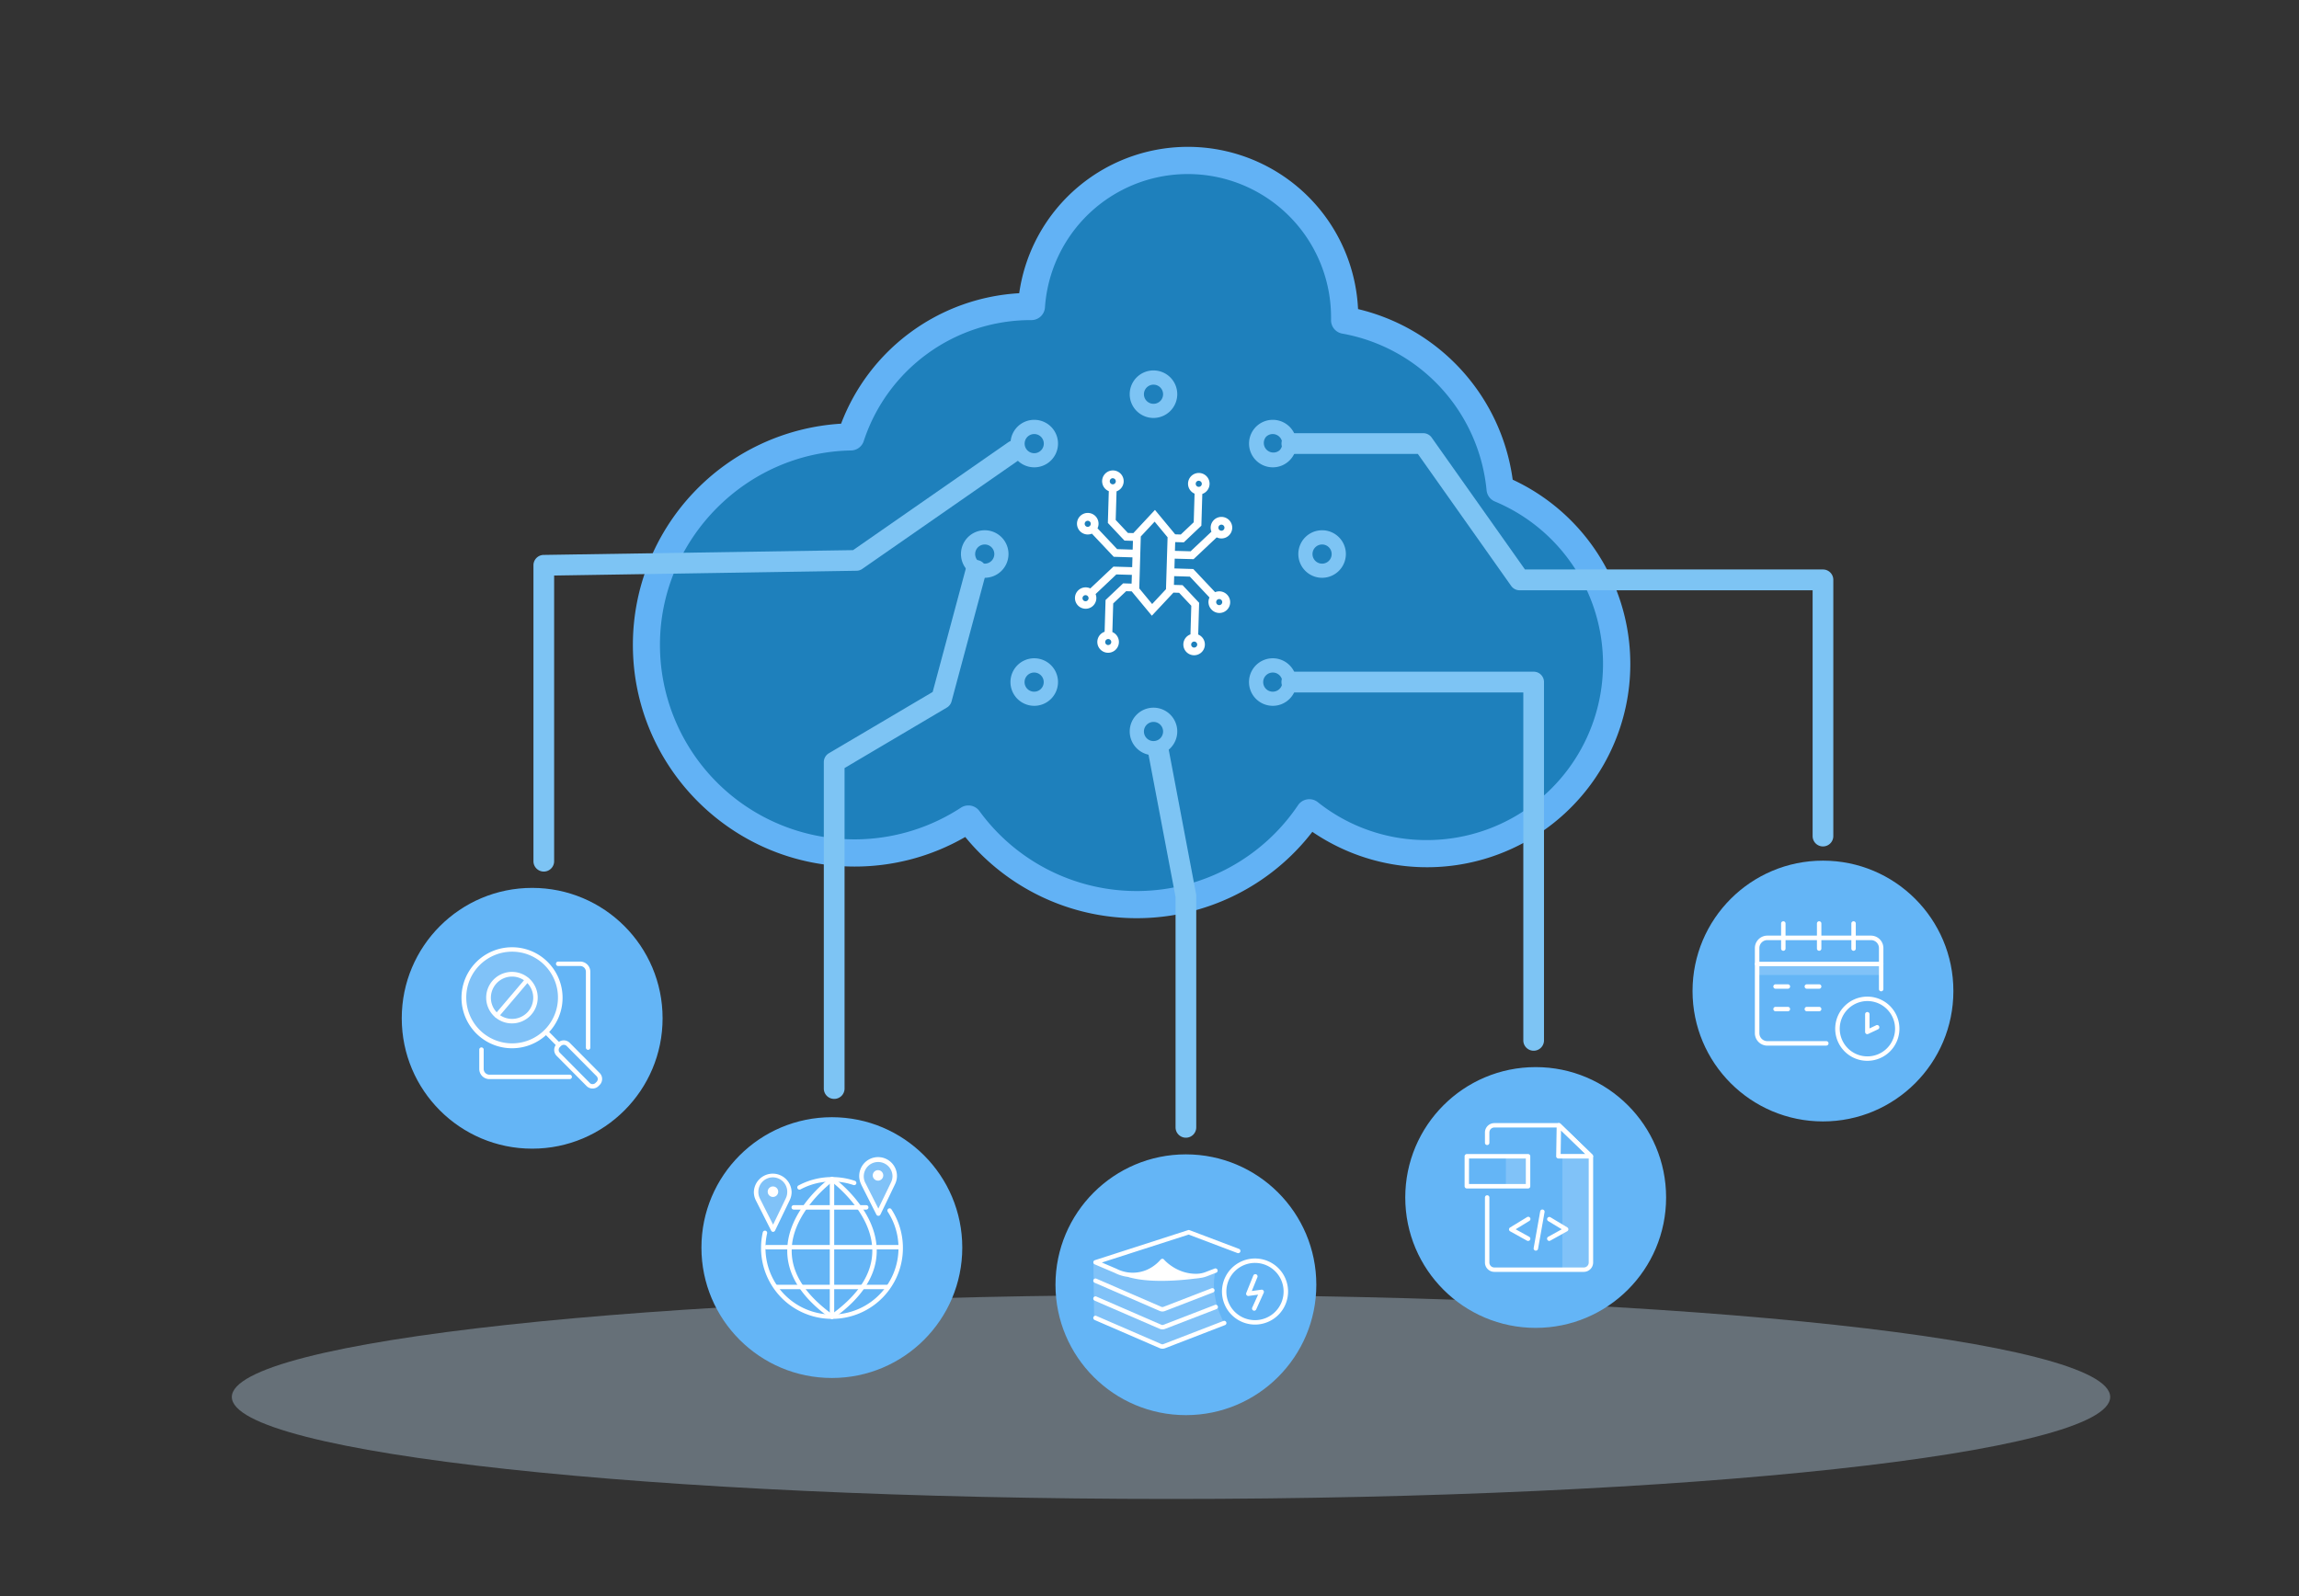 <svg width="1440" height="1000" fill="none" xmlns="http://www.w3.org/2000/svg"><rect width="100%" height="100%" fill="#333333" stroke="none"/><path opacity=".37" d="M733.47 939.13c324.89 0 588.26-28.604 588.26-63.89 0-35.285-263.37-63.89-588.26-63.89-324.887 0-588.26 28.605-588.26 63.89 0 35.286 263.373 63.89 588.26 63.89Z" fill="#BFDAED"/><path d="M939.6 306.34a118.872 118.872 0 0 0-97.4-105.75v-1.87a98.199 98.199 0 0 0-94.836-97.605A98.197 98.197 0 0 0 646.07 192h-.26a118.857 118.857 0 0 0-112.89 81.73 130.36 130.36 0 1 0 73.67 239.42 130.364 130.364 0 0 0 167.681 37.768A130.357 130.357 0 0 0 820.1 509.22a118.837 118.837 0 0 0 95.511 23.553 118.84 118.84 0 0 0 80.533-56.494 118.64 118.64 0 0 0 15.776-47.79 118.905 118.905 0 0 0-5.41-50.035 118.823 118.823 0 0 0-66.91-72.114Z" fill="#1E80BC"/><path d="M712 575.27a138.67 138.67 0 0 1-59.433-13.348 138.672 138.672 0 0 1-47.977-37.532 138.26 138.26 0 0 1-69.3 18.53c-76.57 0-138.88-62.3-138.88-138.88a138.873 138.873 0 0 1 130.42-138.59 126.995 126.995 0 0 1 111.56-81.74 106.707 106.707 0 0 1 110.642-91.59A106.712 106.712 0 0 1 850.63 193.65a127.554 127.554 0 0 1 96.86 106.88 127.327 127.327 0 0 1 67.63 76.717c5.36 16.767 7.18 34.464 5.36 51.972a127.296 127.296 0 0 1-15.97 49.748 127.331 127.331 0 0 1-134.239 62.186A127.342 127.342 0 0 1 822 521.16a138.774 138.774 0 0 1-110 54.11Zm-105.42-70.63a8.504 8.504 0 0 1 6.88 3.49 121.852 121.852 0 0 0 100.75 50.106 121.857 121.857 0 0 0 98.84-53.776 8.521 8.521 0 0 1 12.33-1.91 109.165 109.165 0 0 0 68.37 23.78 110.353 110.353 0 0 0 69.917-25 110.323 110.323 0 0 0 38.243-63.645 110.34 110.34 0 0 0-65.6-123.505 8.503 8.503 0 0 1-5.18-7.05A110.438 110.438 0 0 0 840.71 209a8.498 8.498 0 0 1-7-8.53v-1.71a89.7 89.7 0 0 0-179.19-6.14 8.502 8.502 0 0 1-8.48 7.93h-.35A110.102 110.102 0 0 0 541 276.38a8.504 8.504 0 0 1-7.93 5.85c-66 1.16-119.7 55.8-119.7 121.81a121.852 121.852 0 0 0 126.945 121.737A121.85 121.85 0 0 0 601.93 506c1.384-.897 3-1.37 4.65-1.36Z" fill="#62B2F5"/><path d="m761.09 371-13.66-14.49-11.82-.37.18-6.13 11.82.32 14.49-13.66a6.85 6.85 0 0 0 2.76.68 6.754 6.754 0 0 0 6.904-5.886 6.744 6.744 0 0 0-2.264-5.953 6.755 6.755 0 0 0-6.208-1.42 6.75 6.75 0 0 0-2.862 1.609 6.743 6.743 0 0 0-1.63 7.41l-13.06 12.29-9.81-.27.16-5.5 5.4.16 11-10.43.59-19.9a6.752 6.752 0 0 0-1.941-13.13 6.754 6.754 0 0 0-6.836 5.266 6.747 6.747 0 0 0 3.927 7.684l-.53 17.93-8.1 7.67-3.51-.11-12.67-15.29L709.89 334l-3.42-.1-7.64-8.13.53-17.93a6.752 6.752 0 0 0 4.38-7.435 6.75 6.75 0 1 0-9.23 7.325l-.59 19.9 10.39 11.06 5.32.16-.16 5.5-9.73-.3-12.3-13.05a6.76 6.76 0 0 0 .64-2.68 6.756 6.756 0 0 0-5.886-6.904 6.745 6.745 0 0 0-5.953 2.264 6.755 6.755 0 0 0-1.42 6.208 6.774 6.774 0 0 0 6.319 4.982 6.894 6.894 0 0 0 2.79-.52l13.66 14.49 11.74.36-.18 6.14-11.74-.34-14.49 13.66a6.7 6.7 0 1 0 3.31 3.54l13-12.3 9.73.27-.17 5.48-5.31-.16-11 10.43-.59 19.9a6.759 6.759 0 1 0 4.85.18l.53-17.93 8.1-7.67 3.47.1 12.63 15.25L735 371.29l3.55.11 7.63 8.12-.52 17.93a6.738 6.738 0 0 0-2.142 11.426 6.741 6.741 0 0 0 11.021-3.701 6.738 6.738 0 0 0-4.029-7.615l.58-19.89-10.39-11.06-5.4-.16.16-5.48 9.82.31 12.3 13.06a6.738 6.738 0 0 0 1.2 7.49 6.733 6.733 0 0 0 2.146 1.582 6.74 6.74 0 0 0 5.223.205 6.754 6.754 0 0 0 3.803-3.586 6.745 6.745 0 0 0-1.352-7.461 6.808 6.808 0 0 0-7.51-1.57Zm2.66-41.77a1.896 1.896 0 0 1 2.083-.354 1.903 1.903 0 0 1 .77 2.837 1.904 1.904 0 0 1-1.976.748 1.9 1.9 0 0 1-.957-.551 1.898 1.898 0 0 1-.352-2.093c.103-.229.249-.435.432-.607v.02Zm-12.79-28a1.903 1.903 0 0 1 1.687 1.254 1.897 1.897 0 0 1-.501 2.041 1.9 1.9 0 0 1-3.186-1.455 1.89 1.89 0 0 1 .612-1.383 1.899 1.899 0 0 1 1.428-.497l-.04.04Zm-53.84-1.58a1.895 1.895 0 0 1 1.724 2.34 1.889 1.889 0 0 1-3.724-.5 1.894 1.894 0 0 1 1.247-1.767c.241-.088.497-.127.753-.113v.04Zm-14.5 29.9a1.897 1.897 0 0 1-2.558.066 1.902 1.902 0 0 1 .402-3.141 1.92 1.92 0 0 1 2.226.395 1.9 1.9 0 0 1-.07 2.68Zm-1.37 46.61a1.897 1.897 0 0 1-2.558.066 1.902 1.902 0 0 1 .402-3.141 1.904 1.904 0 0 1 2.225.396c.345.364.532.848.521 1.349-.02.491-.232.954-.59 1.29v.04Zm12.8 28a1.904 1.904 0 0 1-1.687-1.254 1.9 1.9 0 1 1 3.687-.586 1.918 1.918 0 0 1-.182.72 1.9 1.9 0 0 1-1.818 1.08v.04Zm53.83 1.58a1.892 1.892 0 0 1-1.165-3.281 1.884 1.884 0 0 1 2.064-.324 1.892 1.892 0 0 1 1.101 1.775 1.892 1.892 0 0 1-2 1.79v.04Zm-34.28-37.09.95-32.54 8.67-9.29 8.11 9.79-1 32.53-8.67 9.29-8.06-9.78Zm51.4 9.93a1.9 1.9 0 1 1-2.598-2.771A1.9 1.9 0 0 1 765 378.58Z" fill="#fff"/><path d="M722.51 261.86a14.886 14.886 0 0 1-10.532-25.426A14.892 14.892 0 0 1 737.39 247a14.908 14.908 0 0 1-14.88 14.86Zm0-20.86a5.998 5.998 0 0 0-5.885 7.171 6.003 6.003 0 0 0 4.714 4.714 6.006 6.006 0 0 0 6.16-2.551 6.004 6.004 0 0 0-.746-7.577A6.003 6.003 0 0 0 722.51 241ZM722.51 473.16a14.89 14.89 0 1 1 14.88-14.89 14.909 14.909 0 0 1-14.88 14.89Zm0-20.86a5.998 5.998 0 0 0-5.885 7.17 6.01 6.01 0 0 0 1.642 3.073 6.007 6.007 0 0 0 3.072 1.642 6.006 6.006 0 0 0 6.16-2.552 5.998 5.998 0 0 0-4.989-9.333ZM828.1 362a14.894 14.894 0 0 1-13.749-9.199A14.89 14.89 0 1 1 843 347.11 14.909 14.909 0 0 1 828.1 362Zm0-20.86a5.998 5.998 0 0 0-5.885 7.171 6.003 6.003 0 0 0 8.181 4.373 6.004 6.004 0 0 0 3.704-5.544 6.003 6.003 0 0 0-6-6.01v.01ZM616.8 362a14.891 14.891 0 0 1-2.912-29.494 14.885 14.885 0 0 1 15.287 6.338 14.891 14.891 0 0 1 2.505 8.276A14.91 14.91 0 0 1 616.8 362Zm0-20.86a5.998 5.998 0 0 0-5.885 7.171 6.003 6.003 0 0 0 8.181 4.373 6.004 6.004 0 0 0 3.704-5.544 6.003 6.003 0 0 0-6-6.01v.01ZM797.21 442.21a14.887 14.887 0 0 1-13.128-21.911 14.886 14.886 0 0 1 17.455-7.227 14.892 14.892 0 0 1 10.494 15.709 14.894 14.894 0 0 1-4.291 9.069 14.79 14.79 0 0 1-10.53 4.36Zm0-20.85a5.995 5.995 0 0 0-3.807 1.367 5.996 5.996 0 0 0-1.474 7.472 5.998 5.998 0 0 0 10.285.478 6 6 0 0 0-.774-7.577 5.947 5.947 0 0 0-4.23-1.74ZM647.8 292.79a14.882 14.882 0 0 1-13.1-21.908 14.883 14.883 0 0 1 17.449-7.208 14.885 14.885 0 0 1 10.475 15.706 14.885 14.885 0 0 1-4.294 9.06 14.822 14.822 0 0 1-10.53 4.35Zm0-20.85a5.998 5.998 0 0 0-5.89 4.828 6.007 6.007 0 0 0 .593 4.001 6.006 6.006 0 0 0 7.038 2.911 6.002 6.002 0 0 0 4.224-6.337 5.996 5.996 0 0 0-5.965-5.403ZM647.8 442.21a14.887 14.887 0 0 1-13.128-21.911 14.886 14.886 0 0 1 17.455-7.227 14.892 14.892 0 0 1 10.493 15.709 14.887 14.887 0 0 1-4.29 9.069 14.832 14.832 0 0 1-10.53 4.36Zm0-20.85a5.99 5.99 0 0 0-2.847.69 5.99 5.99 0 0 0-3.178 4.71 5.998 5.998 0 0 0 2.177 5.249 6.005 6.005 0 0 0 5.578 1.079 6 6 0 0 0-1.73-11.728ZM797.21 292.79a14.882 14.882 0 0 1-13.1-21.908 14.883 14.883 0 0 1 17.449-7.208 14.885 14.885 0 0 1 10.475 15.706 14.885 14.885 0 0 1-4.294 9.06 14.849 14.849 0 0 1-10.53 4.35Zm0-20.85a5.92 5.92 0 0 0-4.22 1.75 5.998 5.998 0 0 0 .369 8.081 6 6 0 0 0 8.081.369 6.006 6.006 0 0 0 1.258-6.499 6.002 6.002 0 0 0-5.488-3.701Z" fill="#7DC4F4"/><path d="M333.33 719.67c45.116 0 81.69-36.574 81.69-81.69s-36.574-81.69-81.69-81.69-81.69 36.574-81.69 81.69 36.574 81.69 81.69 81.69ZM521.04 863.34c45.116 0 81.69-36.574 81.69-81.69s-36.574-81.69-81.69-81.69-81.69 36.574-81.69 81.69 36.574 81.69 81.69 81.69ZM1141.83 702.6c45.12 0 81.69-36.574 81.69-81.69s-36.57-81.69-81.69-81.69-81.69 36.574-81.69 81.69 36.57 81.69 81.69 81.69ZM961.89 831.95c45.12 0 81.69-36.574 81.69-81.69s-36.57-81.69-81.69-81.69c-45.116 0-81.69 36.574-81.69 81.69s36.574 81.69 81.69 81.69ZM742.8 886.62c45.116 0 81.69-36.574 81.69-81.69s-36.574-81.69-81.69-81.69-81.69 36.574-81.69 81.69 36.574 81.69 81.69 81.69Z" fill="#64B5F6"/><path opacity=".18" d="M320.69 655.39c16.712 0 30.26-13.548 30.26-30.26 0-16.712-13.548-30.26-30.26-30.26-16.712 0-30.26 13.548-30.26 30.26 0 16.712 13.548 30.26 30.26 30.26Z" fill="#fff"/><path d="M320.7 656.76a31.64 31.64 0 1 1 0-63.28h.14a31.425 31.425 0 0 1 22.34 9.36 31.63 31.63 0 0 1-22.47 53.92h-.01Zm0-60.51a28.721 28.721 0 0 0-20.232 49.04 28.721 28.721 0 1 0 20.362-49.04h-.13Z" fill="#fff"/><path d="M320.7 641.19h-.07a16.136 16.136 0 0 1-11.396-4.746 16.136 16.136 0 0 1 .024-22.813 16.142 16.142 0 0 1 27.547 11.402 16.136 16.136 0 0 1-4.709 11.411 16.136 16.136 0 0 1-11.396 4.746Zm0-29.34a13.259 13.259 0 1 0 3.856 25.955 13.256 13.256 0 0 0 1.252-24.943 13.257 13.257 0 0 0-5.118-1.012h.01ZM349.63 655.7a1.394 1.394 0 0 1-1-.41l-7.63-7.7a1.415 1.415 0 0 1 2-2l7.62 7.69a1.396 1.396 0 0 1-.223 2.142 1.384 1.384 0 0 1-.777.228l.01.05Z" fill="#fff"/><path d="M371.15 682a5.302 5.302 0 0 1-3.74-1.57l-18.74-18.9a5.31 5.31 0 0 1 0-7.49l.7-.68a5.282 5.282 0 0 1 3.745-1.554 5.279 5.279 0 0 1 3.745 1.554l18.74 18.9a5.303 5.303 0 0 1 0 7.49l-.69.68a5.283 5.283 0 0 1-3.76 1.57Zm-18-27.4a2.503 2.503 0 0 0-1.78.73l-.69.68a2.53 2.53 0 0 0 0 3.57l18.73 18.9a2.248 2.248 0 0 0 1.79.74 2.497 2.497 0 0 0 1.77-.73l.7-.68a2.522 2.522 0 0 0 0-3.56l-18.73-18.9a2.55 2.55 0 0 0-1.83-.74l.04-.01ZM356.83 676.09h-50.28a6.373 6.373 0 0 1-6.36-6.37V657.5a1.39 1.39 0 0 1 2.77 0v12.22a3.59 3.59 0 0 0 3.59 3.59h50.28a1.389 1.389 0 1 1 0 2.78ZM368.36 657.75a1.377 1.377 0 0 1-1.38-1.39v-47.54a3.59 3.59 0 0 0-3.59-3.59h-13.76a1.389 1.389 0 1 1 0-2.78h13.76a6.373 6.373 0 0 1 6.36 6.37v47.54a1.389 1.389 0 0 1-1.39 1.39ZM311.23 637.65a1.385 1.385 0 0 1-1.378-1.577c.036-.263.146-.511.318-.713l18.93-22.27a1.39 1.39 0 0 1 2.12 1.8l-18.93 22.27a1.4 1.4 0 0 1-1.06.49ZM521.13 826.3a44.407 44.407 0 0 1-34.714-16.664 44.408 44.408 0 0 1-8.636-37.526 1.399 1.399 0 0 1 1.66-1.05 1.387 1.387 0 0 1 1.05 1.66 41.657 41.657 0 0 0 27.742 48.802 41.654 41.654 0 0 0 51.151-23.127A41.667 41.667 0 0 0 556 759.12a1.391 1.391 0 0 1 1.449-2.051c.347.06.658.25.871.531a44.411 44.411 0 0 1-37.21 68.7h.02ZM500.78 745.34a1.403 1.403 0 0 1-1.23-.73 1.387 1.387 0 0 1 .57-1.88 44.532 44.532 0 0 1 35.34-2.9 1.39 1.39 0 0 1 .87 1.76 1.413 1.413 0 0 1-1.76.87 41.813 41.813 0 0 0-33.14 2.71c-.2.109-.423.167-.65.17Z" fill="#fff"/><path d="M550.17 761.73a1.392 1.392 0 0 1-1.24-.76l-9.5-18.79a.94.94 0 0 1 0-.13 11.678 11.678 0 0 1-1.25-5.27 11.819 11.819 0 1 1 23.64 0 11.616 11.616 0 0 1-1.14 5 1.192 1.192 0 0 1-.07.17l-9.14 19a1.37 1.37 0 0 1-1.24.78h-.06ZM542 741.05l8.16 16.16L558 741c.022-.062.049-.122.08-.18a8.998 8.998 0 0 0 .94-4 8.997 8.997 0 0 0-7.132-8.603 8.994 8.994 0 0 0-10.008 4.97 9.004 9.004 0 0 0 .05 7.773.773.773 0 0 1 .07.09Z" fill="#fff"/><path opacity=".18" d="M560.38 736.78a10.433 10.433 0 0 0-8.207-10.201 10.432 10.432 0 0 0-11.493 14.971l9.5 18.8 9.14-19a10.315 10.315 0 0 0 1.06-4.57ZM494.58 746.85a10.445 10.445 0 0 0-3.966-8.232 10.422 10.422 0 0 0-4.237-2.007 10.438 10.438 0 0 0-11.507 14.999l9.5 18.8 9.14-19a10.447 10.447 0 0 0 1.07-4.56Z" fill="#fff"/><path d="M484.27 771.8a1.382 1.382 0 0 1-1.27-.8l-9.5-18.8a.316.316 0 0 1-.06-.13 11.61 11.61 0 0 1-1.25-5.26 11.83 11.83 0 0 1 23.65 0 11.71 11.71 0 0 1-1.14 5 .87.87 0 0 1-.07.17l-9.15 19a1.376 1.376 0 0 1-1.23.79l.02.03Zm-8.19-20.68 8.16 16.16 7.85-16.28a.96.96 0 0 1 .07-.18 8.902 8.902 0 0 0 .94-4 9.046 9.046 0 1 0-18.09 0 8.95 8.95 0 0 0 1 4.13l.07.17ZM521.13 826.32a1.424 1.424 0 0 1-.81-.26c-18-12.8-27.15-27-27.22-42.22-.12-26 26.1-45.3 27.21-46.11.146-.126.316-.22.499-.277a1.404 1.404 0 0 1 1.11.128 1.387 1.387 0 0 1 .438 1.999 1.41 1.41 0 0 1-.417.39c-.26.2-26.19 19.3-26.06 43.87.07 14.27 8.83 27.71 26 40a1.397 1.397 0 0 1 .33 1.94 1.371 1.371 0 0 1-.478.394 1.37 1.37 0 0 1-.602.146Z" fill="#fff"/><path d="M521.13 826.32a1.364 1.364 0 0 1-1.13-.58 1.383 1.383 0 0 1-.242-1.036 1.404 1.404 0 0 1 .562-.904c17.22-12.25 26-25.7 26.06-40 .11-24.59-25.81-43.66-26.07-43.85a1.38 1.38 0 0 1-.592-.91 1.379 1.379 0 0 1 .243-1.058 1.379 1.379 0 0 1 .93-.561 1.395 1.395 0 0 1 1.049.279c1.12.81 27.33 20.11 27.21 46.11-.07 15.22-9.22 29.42-27.22 42.22-.23.178-.51.279-.8.29Z" fill="#fff"/><path d="M542.57 757.85h-45.41a1.393 1.393 0 0 1-1.39-1.39 1.389 1.389 0 0 1 1.39-1.39h45.41a1.389 1.389 0 1 1 0 2.78ZM555.86 807.7h-69.47a1.398 1.398 0 0 1-1.058-.362 1.378 1.378 0 0 1-.45-1.023c0-.193.04-.383.118-.559a1.381 1.381 0 0 1 .823-.757 1.38 1.38 0 0 1 .567-.069h69.47a1.38 1.38 0 0 1 1.058.361c.142.13.255.289.332.465a1.378 1.378 0 0 1 0 1.118 1.378 1.378 0 0 1-.823.756 1.398 1.398 0 0 1-.567.07ZM563.45 782.78h-83.33a1.389 1.389 0 1 1 0-2.78h83.33a1.389 1.389 0 1 1 0 2.78Z" fill="#fff"/><path d="M521.13 824.94a1.393 1.393 0 0 1-1.39-1.39V740.3a1.381 1.381 0 0 1 .361-1.058 1.397 1.397 0 0 1 1.583-.333 1.382 1.382 0 0 1 .826 1.391v83.25a1.382 1.382 0 0 1-1.38 1.39ZM484.15 749.92a3.29 3.29 0 1 0 0-6.58 3.29 3.29 0 0 0 0 6.58ZM549.95 739.71a3.29 3.29 0 1 0 0-6.58 3.29 3.29 0 0 0 0 6.58ZM786.1 829.88a20.696 20.696 0 0 1-19.124-12.778 20.697 20.697 0 0 1 4.487-22.559 20.697 20.697 0 0 1 31.848 3.137 20.696 20.696 0 0 1 3.489 11.5 20.725 20.725 0 0 1-6.072 14.628 20.725 20.725 0 0 1-14.628 6.072Zm0-38.63a17.935 17.935 0 0 0-16.587 11.048A17.93 17.93 0 1 0 804 809.18a17.94 17.94 0 0 0-17.9-17.93Z" fill="#fff"/><path d="M785.61 821.2c-.196 0-.39-.041-.57-.12a1.403 1.403 0 0 1-.7-1.84l3.67-8.11-5.92.82a1.416 1.416 0 0 1-1.29-.52 1.383 1.383 0 0 1-.19-1.37l4.45-11a1.387 1.387 0 0 1 1.744-.671 1.393 1.393 0 0 1 .836 1.671l-3.56 8.79 6-.83a1.386 1.386 0 0 1 1.3.541 1.388 1.388 0 0 1 .16 1.399l-4.71 10.41a1.385 1.385 0 0 1-1.22.83ZM749.09 800.87a30.282 30.282 0 0 1-21-8.75 27.012 27.012 0 0 1-8.28 5.89 25.077 25.077 0 0 1-21.71-.57l-12.45-5.3a1.391 1.391 0 0 1 .12-2.6l58.37-18.83c.298-.105.622-.105.92 0l31 11.75a1.386 1.386 0 0 1 .81 1.79 1.42 1.42 0 0 1-1.8.81l-30.56-11.56-54.37 17.5 9.11 3.88a22.326 22.326 0 0 0 19.39.56 24.197 24.197 0 0 0 8.36-6.32 1.991 1.991 0 0 1 1.07-.48 1.411 1.411 0 0 1 1 .5c.08.1 8 9.36 20.91 8.9a15.66 15.66 0 0 0 5.09-1.05l5.65-2.18a1.392 1.392 0 0 1 1.561.297 1.39 1.39 0 0 1-.561 2.293l-5.65 2.18a18.408 18.408 0 0 1-6 1.23l-.98.06ZM728.13 821.69a4.457 4.457 0 0 1-1.83-.39l-40.68-17.63a1.396 1.396 0 0 1-.72-1.83c.073-.167.178-.319.309-.446.132-.126.287-.226.457-.293a1.383 1.383 0 0 1 1.064.019l40.68 17.64c.44.175.93.175 1.37 0l30-11.58a1.392 1.392 0 0 1 1.097-.016 1.39 1.39 0 0 1-.097 2.606l-30 11.58a4.785 4.785 0 0 1-1.65.34Z" fill="#fff"/><path d="M728.13 832.88a4.52 4.52 0 0 1-1.83-.38l-40.68-17.63a1.399 1.399 0 0 1-.413-2.278 1.386 1.386 0 0 1 1.523-.272L727.41 830c.439.18.931.18 1.37 0l32.27-12.46a1.39 1.39 0 0 1 1 2.59l-32.27 12.45a4.54 4.54 0 0 1-1.65.3Z" fill="#fff"/><path d="M728.12 845a4.634 4.634 0 0 1-1.82-.38L685.62 827a1.39 1.39 0 0 1-.72-1.82 1.387 1.387 0 0 1 .763-.747 1.382 1.382 0 0 1 1.067.027l40.68 17.63a1.755 1.755 0 0 0 1.37 0l37.51-14.48a1.395 1.395 0 0 1 1.773 1.866c-.15.337-.428.602-.773.734l-37.51 14.49a4.55 4.55 0 0 1-1.66.3ZM752.84 800.44s-29.59 5-46.84-.59c0 0 10.33 1.35 22.06-9 0 .01 11 11.84 24.78 9.59Z" fill="#fff"/><path opacity=".18" d="m684.88 790.86.44 34.35 41.35 18.92 40.12-15.2S757 812 761.55 795.51l-9.19 4-46.36-.8-5.8-1.71-15.32-6.14Z" fill="#fff"/><path d="M992 796.86h-56a5.89 5.89 0 0 1-5.89-5.89v-40.71a1.389 1.389 0 1 1 2.78 0V791a3.097 3.097 0 0 0 .911 2.199 3.107 3.107 0 0 0 2.199.911h56a3.097 3.097 0 0 0 2.199-.911 3.107 3.107 0 0 0 .911-2.199v-66l-19.18-18.58H936a3.11 3.11 0 0 0-3.11 3.11V716a1.389 1.389 0 1 1-2.78 0v-6.46a5.888 5.888 0 0 1 5.89-5.88h40.46a1.4 1.4 0 0 1 1 .39l20 19.37a1.377 1.377 0 0 1 .42 1V791a5.893 5.893 0 0 1-5.88 5.86Z" fill="#fff"/><path d="M996.45 725.82h-20.33a1.388 1.388 0 0 1-1.299-.879 1.35 1.35 0 0 1-.091-.541l.31-19.38a1.402 1.402 0 0 1 .86-1.26 1.437 1.437 0 0 1 1.5.29l20 19.37a1.386 1.386 0 0 1-.209 2.167c-.235.153-.511.23-.791.223l.05.01ZM977.53 723H993l-15.24-14.76-.23 14.76ZM957.12 744.61h-38.36a1.389 1.389 0 0 1-1.39-1.39v-18.79a1.389 1.389 0 0 1 1.39-1.39h38.36a1.377 1.377 0 0 1 1.38 1.39v18.79a1.387 1.387 0 0 1-1.38 1.39Zm-37-2.78h35.59v-16h-35.57l-.02 16ZM957.12 777.48a1.467 1.467 0 0 1-.68-.17l-10.57-5.87a1.395 1.395 0 0 1-.688-1.2 1.389 1.389 0 0 1 .688-1.2l10.57-6.46a1.388 1.388 0 0 1 1.868 2.006 1.39 1.39 0 0 1-.418.364l-8.54 5.22 8.49 4.71a1.392 1.392 0 0 1 .173 2.304 1.387 1.387 0 0 1-.843.296h-.05ZM970.4 777.48a1.387 1.387 0 0 1-1.332-1.043 1.391 1.391 0 0 1 .662-1.557l8.49-4.71-8.54-5.17a1.389 1.389 0 0 1 .417-2.506 1.39 1.39 0 0 1 1.033.136L981.7 769a1.398 1.398 0 0 1 .664 1.214 1.391 1.391 0 0 1-.714 1.186l-10.57 5.87c-.207.123-.44.195-.68.21ZM962 783.55h-.25a1.4 1.4 0 0 1-1.12-1.61l4.11-23.1a1.394 1.394 0 0 1 1.594-1.031 1.391 1.391 0 0 1 1.136 1.521l-4.1 23.1a1.39 1.39 0 0 1-1.37 1.12Z" fill="#fff"/><path opacity=".18" d="M957.11 724.43h-13.89v17.81h13.89v-17.81ZM978.58 725.34V795h14.78a3.053 3.053 0 0 0 3-3.09l-.87-66.58-16.91.01Z" fill="#fff"/><path d="M1143.94 655.12H1107a7.851 7.851 0 0 1-5.53-2.293 7.842 7.842 0 0 1-2.29-5.527V594a7.834 7.834 0 0 1 7.82-7.81h64.87a7.816 7.816 0 0 1 7.81 7.81v25.7a1.396 1.396 0 0 1-1.39 1.39 1.396 1.396 0 0 1-1.39-1.39V594a5.03 5.03 0 0 0-1.46-3.536 5.01 5.01 0 0 0-3.54-1.464H1107c-1.33 0-2.6.527-3.54 1.464A5.03 5.03 0 0 0 1102 594v53.3c0 1.326.53 2.598 1.46 3.535a5.007 5.007 0 0 0 3.54 1.465h36.93a1.396 1.396 0 0 1 1.39 1.39 1.396 1.396 0 0 1-1.39 1.39l.01.04Z" fill="#fff"/><path d="M1178.3 605.34h-77.72a1.392 1.392 0 0 1-.98-.407 1.37 1.37 0 0 1-.3-.451 1.391 1.391 0 0 1-.11-.532c0-.182.04-.363.11-.532a1.38 1.38 0 0 1 1.28-.858h77.72a1.396 1.396 0 0 1 1.39 1.39 1.396 1.396 0 0 1-1.39 1.39ZM1117 595.7a1.396 1.396 0 0 1-1.39-1.39v-15.73a1.396 1.396 0 0 1 1.39-1.39 1.396 1.396 0 0 1 1.39 1.39v15.73a1.396 1.396 0 0 1-1.39 1.39ZM1139.44 595.7a1.396 1.396 0 0 1-1.39-1.39v-15.73a1.396 1.396 0 0 1 1.39-1.39 1.396 1.396 0 0 1 1.39 1.39v15.73a1.396 1.396 0 0 1-1.39 1.39ZM1161 595.7a1.396 1.396 0 0 1-1.39-1.39v-15.73a1.396 1.396 0 0 1 1.39-1.39 1.396 1.396 0 0 1 1.39 1.39v15.73a1.396 1.396 0 0 1-1.39 1.39ZM1119.85 619.47h-7.71a1.396 1.396 0 0 1-1.39-1.39 1.396 1.396 0 0 1 1.39-1.39h7.71a1.396 1.396 0 0 1 1.39 1.39 1.396 1.396 0 0 1-1.39 1.39ZM1119.85 633.6h-7.71a1.398 1.398 0 0 1-1.39-1.39 1.396 1.396 0 0 1 1.39-1.39h7.71a1.396 1.396 0 0 1 1.39 1.39 1.398 1.398 0 0 1-1.39 1.39ZM1139.44 619.47h-7.71a1.396 1.396 0 0 1-1.39-1.39 1.396 1.396 0 0 1 1.39-1.39h7.71a1.396 1.396 0 0 1 1.39 1.39 1.396 1.396 0 0 1-1.39 1.39ZM1139.44 633.6h-7.71a1.398 1.398 0 0 1-1.39-1.39 1.396 1.396 0 0 1 1.39-1.39h7.71a1.396 1.396 0 0 1 1.39 1.39 1.398 1.398 0 0 1-1.39 1.39ZM1169.62 664.63a20.128 20.128 0 0 1-11.18-3.384 20.208 20.208 0 0 1-7.41-9.023 20.095 20.095 0 0 1-1.14-11.62 20.01 20.01 0 0 1 5.5-10.299 20.086 20.086 0 0 1 10.29-5.507 20.11 20.11 0 0 1 11.62 1.143 20.108 20.108 0 0 1 12.42 18.58 20.14 20.14 0 0 1-5.89 14.211 20.139 20.139 0 0 1-14.21 5.899Zm0-37.44a17.3 17.3 0 0 0-9.61 2.945 17.342 17.342 0 0 0-6.37 7.788 17.314 17.314 0 0 0-.96 10.009 17.335 17.335 0 0 0 4.75 8.86 17.367 17.367 0 0 0 8.88 4.729c3.36.664 6.84.318 10-.995a17.285 17.285 0 0 0 7.77-6.383 17.349 17.349 0 0 0 2.92-9.623c0-2.279-.45-4.536-1.33-6.64a17.34 17.34 0 0 0-9.41-9.38 17.297 17.297 0 0 0-6.64-1.31Z" fill="#fff"/><path d="M1169.62 647.94c-.27-.003-.52-.08-.75-.22-.2-.125-.36-.297-.47-.502a1.417 1.417 0 0 1-.17-.668v-11.22c.03-.347.19-.67.44-.906.26-.236.6-.366.95-.366.34 0 .68.13.94.366.25.236.41.559.44.906v9l4.21-2a1.39 1.39 0 0 1 1.8.683c.15.324.18.696.06 1.036-.11.341-.35.624-.67.791l-6.19 2.93c-.18.1-.38.158-.59.17Z" fill="#fff"/><path opacity=".18" d="M1178.3 603.95h-77.24v6.9h77.24v-6.9Z" fill="#fff"/><path d="M340.61 546.06a6.486 6.486 0 0 1-6.48-6.48V354.15a6.482 6.482 0 0 1 6.38-6.48l193.82-3 97.2-67.58a6.47 6.47 0 0 1 4.845-1.058 6.473 6.473 0 0 1 5.186 4.995c.182.832.198 1.691.047 2.528a6.473 6.473 0 0 1-2.678 4.175l-98.83 68.7a6.446 6.446 0 0 1-3.6 1.16l-189.41 3v178.99a6.482 6.482 0 0 1-6.48 6.48ZM522.51 688.49a6.487 6.487 0 0 1-4.605-1.891A6.482 6.482 0 0 1 516 682V477.5a6.482 6.482 0 0 1 3.19-5.58l65-38.39 20.86-77.67a6.493 6.493 0 0 1 1.077-2.344 6.456 6.456 0 0 1 1.906-1.737 6.465 6.465 0 0 1 5.007-.697 6.479 6.479 0 0 1 4.52 8.138l-21.54 80.22a6.478 6.478 0 0 1-3 3.9L529 481.2V682a6.486 6.486 0 0 1-6.49 6.49ZM742.8 712.8a6.48 6.48 0 0 1-6.48-6.48V562l-17-89.52a6.501 6.501 0 0 1 .995-4.881 6.506 6.506 0 0 1 9.037-1.754A6.516 6.516 0 0 1 732.1 470l17.07 90.11c.072.4.108.804.11 1.21v145a6.48 6.48 0 0 1-6.48 6.48ZM960.62 658.31a6.48 6.48 0 0 1-6.48-6.48v-218h-145a6.5 6.5 0 0 1 0-13h151.48a6.48 6.48 0 0 1 6.48 6.48v224.5a6.461 6.461 0 0 1-.488 2.486 6.467 6.467 0 0 1-3.508 3.519 6.473 6.473 0 0 1-2.484.495ZM1141.83 530.31c-1.72 0-3.37-.683-4.58-1.898a6.46 6.46 0 0 1-1.9-4.582v-154H951.83a6.498 6.498 0 0 1-5.29-2.74l-58.45-82.69h-78.92a6.5 6.5 0 0 1 0-13h82.28a6.485 6.485 0 0 1 5.29 2.74l58.44 82.65h186.65c1.72 0 3.37.683 4.58 1.898a6.46 6.46 0 0 1 1.9 4.582v160.56a6.46 6.46 0 0 1-1.9 4.582 6.465 6.465 0 0 1-4.58 1.898Z" fill="#7DC4F4"/></svg>